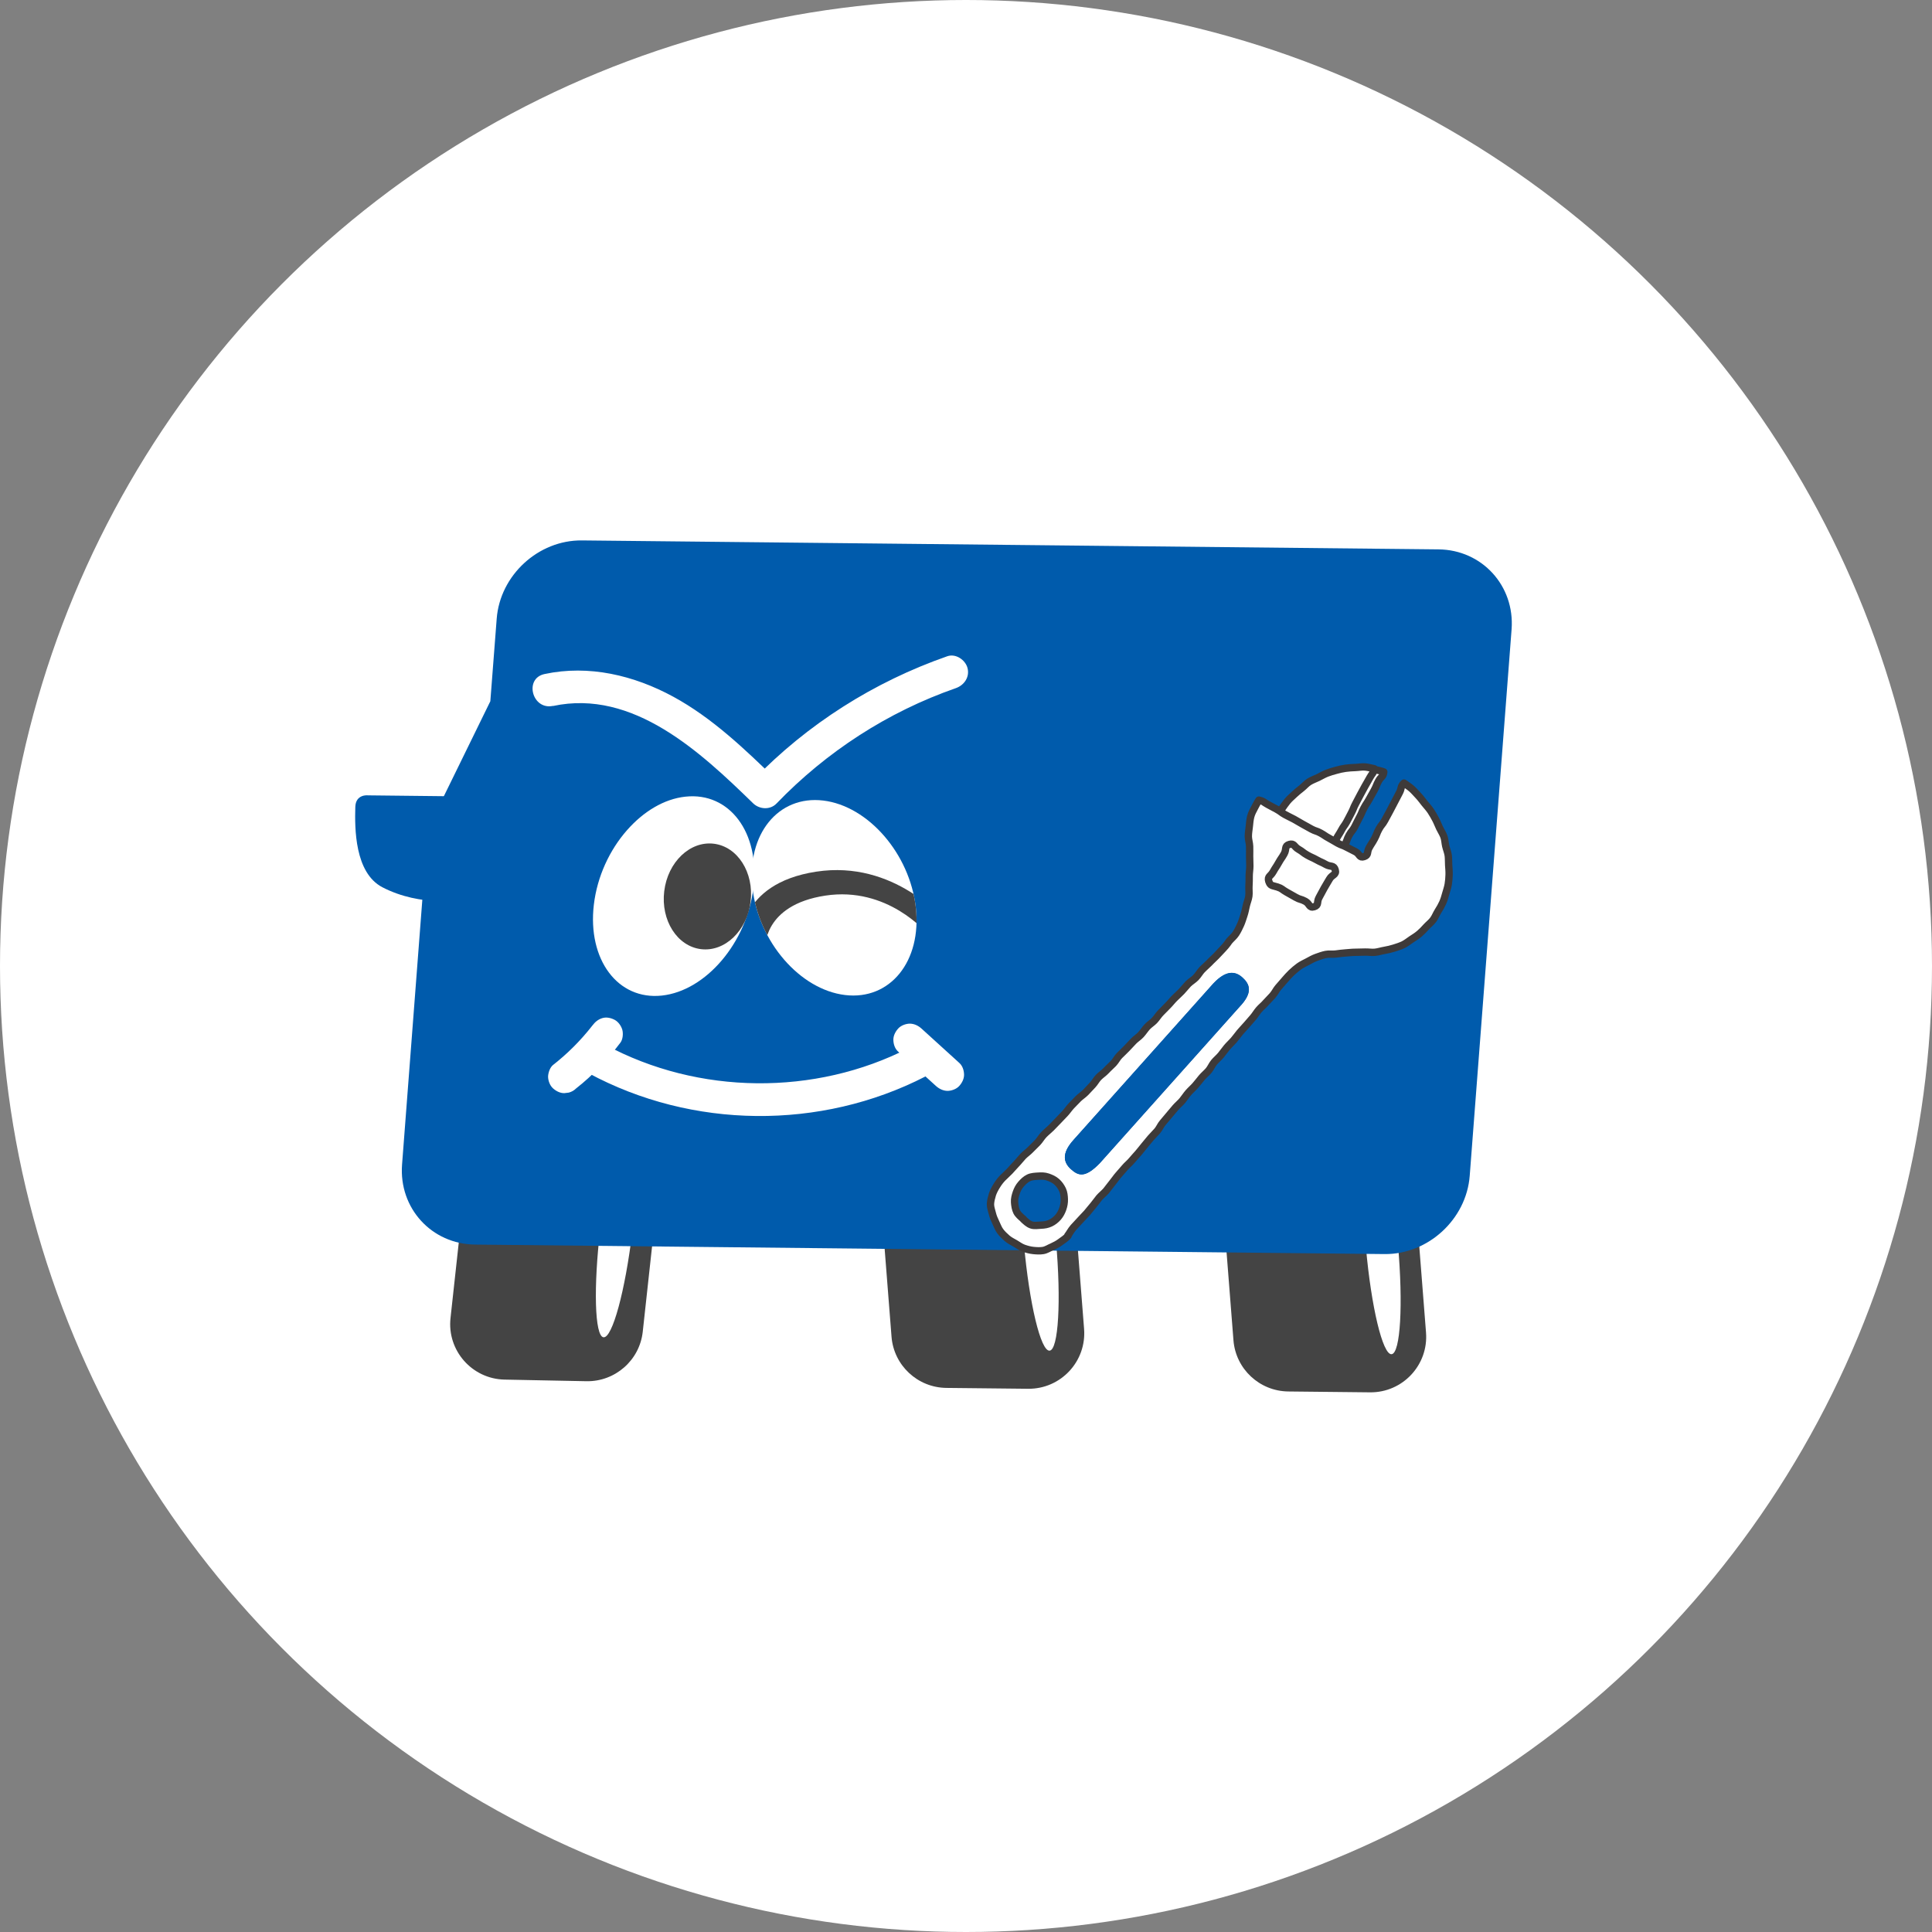 <?xml version="1.0" encoding="UTF-8"?>
<svg id="_レイヤー_2" data-name="レイヤー_2" xmlns="http://www.w3.org/2000/svg" xmlns:xlink="http://www.w3.org/1999/xlink" viewBox="0 0 179 179">
  <rect x="0" y="0" width="179" height="179" fill="#808080" stroke="none"/>
  <defs>
    <style>
      .cls-1 {
        fill-rule: evenodd;
      }

      .cls-1, .cls-2 {
        fill: #005bac;
      }

      .cls-3 {
        fill: #fff;
      }

      .cls-4 {
        fill: none;
        stroke: #3e3a39;
        stroke-linecap: round;
        stroke-linejoin: round;
        stroke-width: .68px;
      }

      .cls-5 {
        fill: #444;
      }

      .cls-6 {
        clip-path: url(#clippath);
      }
    </style>
    <clipPath id="clippath">
      <path class="cls-3" d="M84.85,84.08c.56,4.98-2.38,8.61-6.55,8.11-4.18-.5-8.02-4.93-8.58-9.91s2.38-8.61,6.55-8.11,8.02,4.93,8.58,9.91Z"/>
    </clipPath>
  </defs>
  <g id="_レイヤー_3" data-name="レイヤー_3">
    <g>
      <circle class="cls-3" cx="89.5" cy="89.5" r="89.5"/>
      <g>
        <g>
          <path class="cls-2" d="M40.45,83.48c-1.34-.05-3.2-.33-5.03-1.28-2.56-1.34-2.56-5.46-2.5-7.44.04-1.21,1.17-1.07,1.17-1.07l8.24.09-1.89,9.71Z"/>
          <path class="cls-5" d="M56.32,101.4l-7.58-.15c-2.66-.05-4.93,1.94-5.22,4.58l-1.78,16.29c-.33,3,1.99,5.64,5.01,5.7l7.58.15c2.66.05,4.93-1.94,5.22-4.58l1.78-16.29c.33-3-1.99-5.64-5.01-5.7Z"/>
          <path class="cls-5" d="M86.5,101.96l7.58.08c2.67.03,4.87,2.09,5.08,4.74l1.28,16.34c.24,3.01-2.16,5.58-5.18,5.55l-7.58-.08c-2.67-.03-4.87-2.09-5.08-4.74l-1.28-16.34c-.24-3.01,2.16-5.58,5.18-5.55Z"/>
          <ellipse class="cls-3" cx="96.35" cy="115.11" rx="1.49" ry="10.07" transform="translate(-9.83 9) rotate(-5.09)"/>
          <path class="cls-5" d="M118.18,102.29l7.58.08c2.67.03,4.87,2.09,5.08,4.74l1.28,16.34c.24,3.01-2.16,5.58-5.18,5.55l-7.58-.08c-2.67-.03-4.87-2.09-5.08-4.74l-1.28-16.34c-.24-3.01,2.16-5.58,5.18-5.55Z"/>
          <ellipse class="cls-3" cx="128.03" cy="115.44" rx="1.49" ry="10.07" transform="translate(-9.73 11.81) rotate(-5.09)"/>
          <ellipse class="cls-3" cx="57.11" cy="113.91" rx="10.07" ry="1.49" transform="translate(-62.77 157.1) rotate(-83.19)"/>
          <path class="cls-2" d="M128.28,116.19l-84.26-.88c-4.03-.04-7.07-3.37-6.77-7.4l2.38-31.09,5.8-11.85.59-7.65c.31-4.03,3.86-7.29,7.89-7.25l79.37.83c4.03.04,7.07,3.37,6.77,7.4l-3.88,50.64c-.31,4.03-3.86,7.29-7.89,7.25Z"/>
          <path class="cls-3" d="M69.81,82.23c-.6,5.09-4.4,9.57-8.49,10.01-4.08.44-6.9-3.33-6.3-8.42.31-2.62,1.46-5.07,3.07-6.9,1.52-1.73,3.43-2.9,5.42-3.11,4.08-.44,6.9,3.33,6.3,8.42Z"/>
          <ellipse class="cls-5" cx="65.54" cy="83.06" rx="4.92" ry="4.03" transform="translate(-24.81 138.11) rotate(-83.08)"/>
          <g>
            <path class="cls-3" d="M84.85,84.08c.56,4.98-2.38,8.61-6.55,8.11-4.18-.5-8.02-4.93-8.58-9.91s2.38-8.61,6.55-8.11,8.02,4.93,8.58,9.91Z"/>
            <g class="cls-6">
              <path class="cls-5" d="M70.9,87.86l-2.29-.37c-.02-.23-.3-5.61,7.01-6.73,7.26-1.11,11.85,4.46,12.04,4.7l-1.68,1.12c-.15-.18-3.75-4.48-9.52-3.6-5.77.88-5.57,4.84-5.57,4.88Z"/>
            </g>
          </g>
          <path class="cls-3" d="M54.51,99.42c9.6,5.19,21.51,5.31,31.22.32,1.75-.9.23-3.55-1.51-2.65-8.7,4.47-19.53,4.36-28.14-.29-1.73-.93-3.3,1.68-1.57,2.62h0Z"/>
          <path class="cls-3" d="M83.21,97.43c1.17,1.06,2.33,2.12,3.5,3.18.3.27.66.45,1.07.46.37,0,.82-.16,1.08-.44s.47-.67.46-1.07-.14-.81-.44-1.08c-1.17-1.06-2.33-2.12-3.5-3.18-.3-.27-.66-.45-1.07-.46-.37,0-.82.16-1.08.44s-.47.67-.46,1.07.14.81.44,1.08h0Z"/>
          <path class="cls-3" d="M51.24,65.41c7.43-1.59,13.68,4.29,18.54,9.02.58.56,1.57.63,2.16.02,4.62-4.8,10.32-8.5,16.61-10.69.78-.27,1.31-1.03,1.09-1.87-.2-.75-1.08-1.36-1.87-1.09-6.79,2.37-12.97,6.28-17.97,11.46.72,0,1.44.02,2.16.02-2.93-2.85-5.96-5.76-9.58-7.73-3.64-1.98-7.82-2.98-11.93-2.1-1.92.41-1.14,3.36.78,2.95h0Z"/>
          <path class="cls-3" d="M54.87,95.03c-.1.13-.2.26-.3.39l.24-.31c-1.04,1.32-2.24,2.52-3.57,3.56-.29.23-.45.73-.46,1.07,0,.37.16.82.44,1.08s.67.47,1.07.46l.41-.05c.26-.07.49-.2.68-.39,1.57-1.23,2.92-2.67,4.11-4.25.22-.3.26-.83.17-1.17s-.36-.74-.69-.92c-.35-.19-.78-.29-1.17-.17s-.67.36-.92.69h0Z"/>
        </g>
        <g>
          <path class="cls-3" d="M98.52,110.43c-.13-.35-.34-.67-.64-.93-.96-.85-2.43-.76-3.28.2-.85.96-.76,2.43.2,3.28.01.01.03.02.04.04.96.81,2.4.71,3.24-.24.59-.66.73-1.57.44-2.35ZM98.91,114.45c-3.39,3.98-9.63-1.56-6.04-5.35,1.16-1.23,20.43-21.27,21-21.91,3.39-3.79.82-9.66,2.31-12.41.13-.24.27-.46.42-.68l2.01,1.09,5.1,2.77.79.43h0s1.84,1,1.84,1l3.71-6.83c3.54,2.6,5.54,8.19,3.19,11.86-4.47,6.99-9.69,1.04-14.23,6.39-.35.41-17.96,21.11-20.11,23.63ZM99.22,108.33c.67.6,1.3.87,2.68-.56l12.94-14.48c.63-.66.87-1.18.87-1.61,0-.46-.26-.81-.61-1.12-.67-.6-1.52-.67-2.68.56l-12.94,14.48c-.59.65-.82,1.18-.82,1.63s.23.8.56,1.1ZM117.52,81.66l4.24,2.39,1.93-3.42-4.24-2.39-1.93,3.42Z"/>
          <rect class="cls-3" x="118.64" y="78.71" width="3.93" height="4.86" transform="translate(-9.32 146.32) rotate(-60.57)"/>
          <path class="cls-1" d="M101.9,107.76c-1.39,1.43-2.01,1.16-2.68.56-.33-.3-.56-.66-.56-1.1s.23-.98.82-1.63l12.94-14.48c1.16-1.23,2.01-1.16,2.68-.56.34.31.61.66.61,1.12,0,.43-.24.95-.87,1.61l-12.94,14.48Z"/>
          <path class="cls-3" d="M124.58,78.25l-.08.14-.79-.43.13-.23,3.51-6.46c.3.07.59.15.88.25l-3.66,6.73Z"/>
          <path class="cls-3" d="M127.35,71.27l-3.51,6.46-.13.23-5.1-2.77.13-.23c2.07-2.92,5.49-4.35,8.64-3.73l-.02.04Z"/>
          <path class="cls-4" d="M124.6,78.27c.23-.42.16-.46.39-.88s.31-.38.53-.8.2-.43.43-.85.19-.44.41-.86.26-.4.49-.82.24-.42.47-.84.18-.45.41-.87.43-.35.48-.83c-.35-.13-.71-.19-1.07-.26"/>
          <path class="cls-4" d="M123.81,77.72c.22-.41.25-.39.47-.8s.27-.38.49-.78.21-.41.43-.82.17-.43.39-.84.21-.41.43-.82.22-.41.44-.81.24-.4.46-.81.33-.36.4-.82c-.3-.06-.54-.13-.84-.16s-.6.04-.91.05-.6.03-.9.07-.59.11-.88.19-.58.16-.86.27-.54.27-.81.4-.56.23-.82.39-.45.4-.69.59-.47.37-.69.58-.45.4-.64.63-.36.48-.53.73"/>
          <path class="cls-4" d="M98.93,114.47c.14-.16.27-.45.53-.75.17-.2.4-.41.62-.67.18-.21.41-.42.62-.66.19-.22.37-.46.58-.7.19-.22.36-.48.56-.72.19-.22.44-.41.65-.65.19-.23.36-.48.56-.72s.36-.49.56-.72.4-.45.6-.69.44-.42.64-.66.4-.45.6-.68.38-.47.57-.7.38-.47.58-.7.42-.44.62-.67.31-.53.51-.76.39-.46.59-.7.39-.47.59-.7.45-.43.64-.66.36-.5.56-.73.44-.43.64-.66.39-.48.58-.71.44-.43.64-.66.32-.54.51-.77.44-.43.63-.66.37-.49.56-.72.43-.44.63-.67.38-.49.57-.72c.2-.24.42-.46.61-.68.2-.24.41-.47.6-.69.21-.24.36-.51.55-.73.21-.25.46-.43.64-.65.22-.25.45-.46.63-.67.23-.27.36-.56.53-.75.34-.4.56-.64.59-.68.21-.24.41-.47.62-.67.23-.22.47-.42.7-.59.26-.19.54-.31.8-.45.28-.15.54-.3.82-.4s.58-.21.88-.27.61,0,.92-.04.6-.08.9-.1.61-.06.91-.06.61-.01.91-.02.61.05.91.02.59-.13.89-.18.59-.12.88-.21.57-.18.85-.31c.26-.13.5-.32.76-.5.24-.16.5-.31.74-.52.22-.19.43-.4.64-.64.19-.21.45-.4.64-.66.17-.23.28-.53.45-.8.16-.25.31-.51.43-.78s.2-.55.28-.84.18-.56.23-.86.07-.59.08-.89-.02-.59-.04-.89,0-.6-.04-.89-.16-.57-.23-.86-.07-.6-.17-.88-.27-.53-.4-.8-.23-.55-.37-.81-.29-.53-.45-.77-.37-.47-.56-.7-.36-.48-.56-.69-.4-.45-.62-.65-.51-.38-.74-.55c-.35.34-.19.46-.42.89s-.22.43-.45.86-.22.43-.45.86-.23.43-.46.85-.31.39-.54.81-.18.46-.41.89-.26.41-.5.84-.01.67-.48.82c-.44.14-.37-.23-.77-.45s-.42-.2-.82-.42-.44-.16-.84-.38-.39-.24-.8-.46-.39-.26-.79-.48-.44-.15-.85-.37-.4-.23-.81-.45-.39-.24-.8-.46-.42-.2-.82-.42-.38-.28-.78-.5-.41-.22-.82-.44-.38-.31-.83-.41c-.15.22-.26.45-.39.69-.14.26-.29.53-.37.84-.07.28-.1.59-.13.91-.03.29-.09.6-.09.92,0,.3.11.61.12.92s0,.61,0,.92.02.61.02.92-.06.61-.06.92,0,.61-.02.92.03.62-.01.93-.17.59-.24.9-.12.6-.22.89-.18.59-.31.87-.26.56-.43.82-.41.45-.62.69c-.05.06-.22.35-.58.72-.18.19-.39.41-.63.67-.19.2-.43.4-.65.64-.2.21-.44.4-.66.63-.2.21-.35.49-.57.72-.2.21-.49.37-.71.59-.21.22-.39.46-.61.69s-.44.42-.66.64-.4.46-.62.68-.42.43-.64.65-.37.48-.58.71-.48.38-.69.61-.37.49-.58.72-.48.39-.69.61-.42.45-.63.67-.44.43-.66.65-.35.51-.57.74-.45.42-.66.65-.48.4-.7.62-.36.51-.57.73-.42.45-.63.67-.49.39-.7.6-.43.44-.64.66-.38.49-.59.71-.43.45-.64.67-.43.45-.64.66-.47.41-.68.63c-.22.23-.37.51-.58.73-.22.23-.45.44-.65.65-.23.24-.49.41-.69.62-.23.24-.41.49-.61.69-.24.25-.44.49-.62.68-.32.33-.56.53-.66.64-.22.23-.4.47-.55.72-.17.27-.31.54-.4.81-.09.3-.17.6-.18.89s.11.6.18.89.19.56.32.83.23.56.41.8.4.45.63.65.5.33.76.48.5.34.79.44.58.18.88.21.61.05.91,0,.55-.23.84-.35c.26-.12.52-.25.77-.44.23-.17.49-.33.7-.57ZM117.55,81.65c-.13-.47.16-.44.4-.87s.27-.41.51-.84.28-.41.52-.84,0-.72.47-.86.43.2.85.44.39.3.81.54.44.2.87.44.45.2.87.44.73.03.86.5-.29.42-.53.84-.26.42-.5.85-.23.44-.47.87.01.71-.46.85-.39-.27-.81-.5-.48-.14-.9-.38-.42-.24-.85-.48-.38-.32-.84-.47-.67-.08-.8-.55ZM94.82,112.95c-.24-.21-.49-.41-.62-.67s-.18-.6-.2-.9.06-.6.16-.89.24-.55.44-.78c.21-.24.43-.45.7-.58s.59-.14.89-.16.6-.02.89.08.57.22.81.43c.24.21.42.47.55.74s.16.59.17.89-.04.59-.14.88-.23.54-.43.78c-.21.24-.44.42-.71.55s-.57.18-.87.19-.62.08-.91-.02-.51-.32-.74-.53Z"/>
        </g>
      </g>
    </g>
  </g>
</svg>